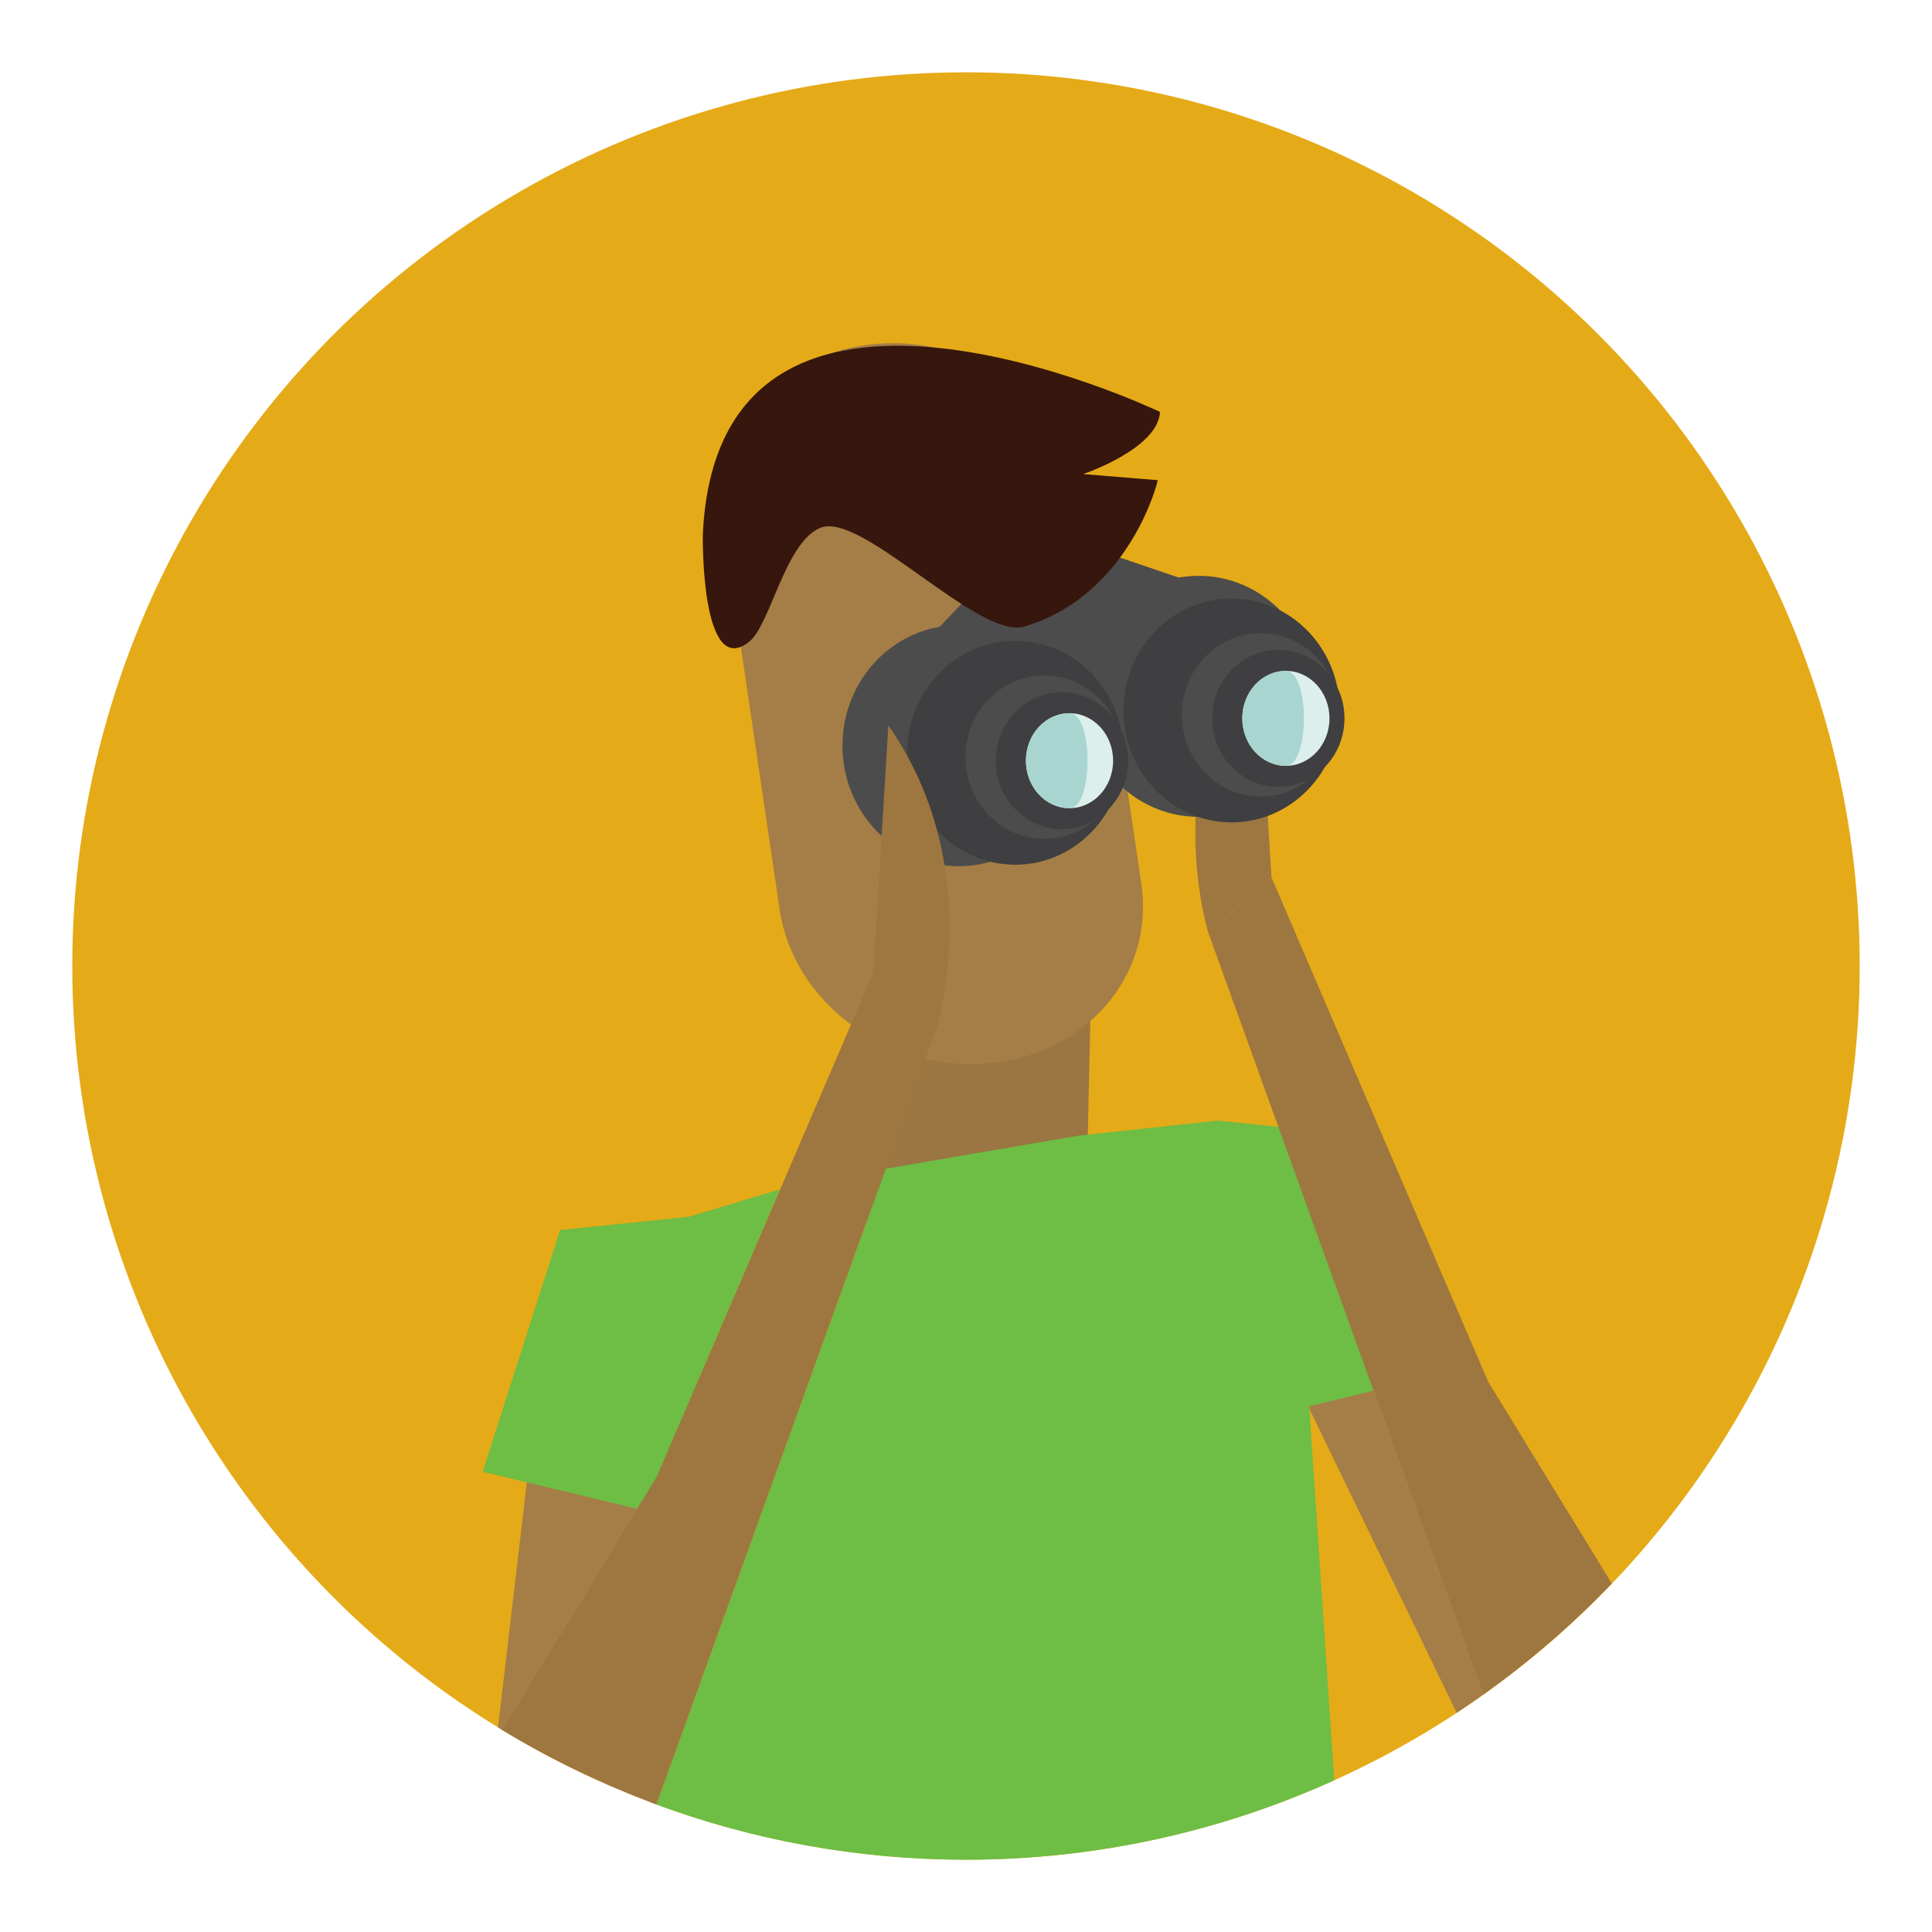 <?xml version="1.0" encoding="utf-8"?>
<!-- Generator: Adobe Illustrator 16.0.0, SVG Export Plug-In . SVG Version: 6.00 Build 0)  -->
<!DOCTYPE svg PUBLIC "-//W3C//DTD SVG 1.1//EN" "http://www.w3.org/Graphics/SVG/1.1/DTD/svg11.dtd">
<svg version="1.1" id="Layer_1" xmlns="http://www.w3.org/2000/svg" xmlns:xlink="http://www.w3.org/1999/xlink" x="0px" y="0px"
     width="136.913px" height="136.914px" viewBox="0 0 136.913 136.914" enable-background="new 0 0 136.913 136.914"
     xml:space="preserve">
<g>
	<g>
		<circle fill="#E5AA17" cx="68.456" cy="68.457" r="63.333"/>
	</g>
	<g>
		<g>
			<g>
				<path fill="#9B7542" d="M76.924,87.758c-0.088,3.915-3.629,6.839-7.908,6.531l0,0c-4.281-0.309-7.68-3.732-7.592-7.648
					l0.365-16.395c0.086-3.914,3.627-6.838,7.906-6.53l0,0c4.281,0.306,7.68,3.729,7.594,7.645L76.924,87.758z"/>
				<path fill="#A47E46" d="M80.881,62.63c0.967,6.533-3.988,12.239-11.066,12.745l0,0c-7.08,0.507-13.6-4.378-14.564-10.912
					L51.207,37.1c-0.967-6.531,3.99-12.238,11.068-12.745l0,0c7.078-0.506,13.598,4.378,14.563,10.911L80.881,62.63z"/>
			</g>
		</g>
		<path fill="#9E7640" d="M85.625,66.088c0,0-3.586-11.43,3.414-21.43l1.064,17.514L85.625,66.088z"/>
		<g>
			<g>
				<ellipse fill="#4D4C4C" cx="67.947" cy="52.845" rx="8.246" ry="8.542"/>
				<ellipse fill="#4D4C4C" cx="84.939" cy="49.346" rx="8.246" ry="8.541"/>
				<polygon fill="#4D4C4C" points="66.111,44.92 69.631,41.223 78.813,39.326 83.836,41.033 87.25,57.422 78.441,54.049 
					68.883,61.171 				"/>
				<g>
					<ellipse fill="#3F3E40" cx="87.279" cy="50.345" rx="7.658" ry="7.933"/>
					<ellipse fill="#4D4C4C" cx="89.341" cy="50.658" rx="5.591" ry="5.789"/>
					<ellipse fill="#3F3E40" cx="90.591" cy="50.908" rx="4.687" ry="4.853"/>
					<ellipse fill="#DCEFED" cx="91.126" cy="50.908" rx="3.089" ry="3.364"/>
					<path fill="#A9D5D0" d="M91.125,54.272c-1.705,0-3.088-1.507-3.088-3.364c0-1.858,1.383-3.365,3.088-3.365
						C92.832,47.543,92.832,54.272,91.125,54.272z"/>
				</g>
				<g>
					<ellipse fill="#3F3E40" cx="71.945" cy="53.345" rx="7.658" ry="7.933"/>
					<ellipse fill="#4D4C4C" cx="74.007" cy="53.658" rx="5.591" ry="5.789"/>
					<ellipse fill="#3F3E40" cx="75.258" cy="53.908" rx="4.686" ry="4.853"/>
					<ellipse fill="#DCEFED" cx="75.792" cy="53.908" rx="3.089" ry="3.364"/>
					<path fill="#A9D5D0" d="M75.793,57.272c-1.707,0-3.09-1.507-3.09-3.364c0-1.858,1.383-3.365,3.09-3.365
						C77.498,50.543,77.498,57.272,75.793,57.272z"/>
				</g>
			</g>
		</g>
		<path fill="#36160D" d="M49.803,37.955c0,0-0.139,10.265,3.293,7.517c1.516-1.215,2.539-7.074,5.061-8.076
			c2.912-1.158,11.207,7.948,14.414,7.011c6.756-1.975,9.143-8.911,9.475-10.379l-5.289-0.43c0,0,5.307-1.785,5.449-4.405
			C82.205,29.192,50.824,14.145,49.803,37.955z"/>
		<g>
			<path fill="#9E7640" d="M66.367,72.838c0,0,3.586-11.43-3.414-21.43l-1.064,17.514L66.367,72.838z"/>
			<g>
				<path fill="#A47E46" d="M47.943,87.664l-2.58,0.441l-6.16,1.053l-3.912,33.254c0.09,0.056,0.176,0.115,0.266,0.17l10.436-17.033
					l0.545-0.891l1.613-3.755L47.943,87.664z"/>
				<path fill="#A47E46" d="M96.943,97.461l-4.191,1.773l0.041,0.615l10.436,21.533c0.635-0.418,1.26-0.852,1.879-1.292
					L96.943,97.461z"/>
				<polygon fill="#A47E46" points="92.793,99.85 92.752,99.234 92.537,99.324 				"/>
			</g>
		</g>
		<g>
			<path fill="#6EBD44" d="M92.705,99.668l8.83-2.121l-5.486-17.133l-9.75-1l-9.859,1.064l-13.676,2.346L46.51,127.88
				c6.838,2.526,14.23,3.91,21.945,3.91c9.307,0,18.137-2.024,26.096-5.63L92.793,99.85L92.705,99.668z"/>
			<polygon fill="#6EBD44" points="49.369,101.658 49.387,98.025 55.291,84.281 48.801,86.23 39.693,87.164 34.207,104.297 
				48.203,107.658 			"/>
		</g>
	</g>
	<path fill="#9E7640" d="M61.889,68.922l-6.598,15.359l-7.141,16.622l-1.613,3.755l-0.545,0.891l-10.436,17.033
		c2.873,1.75,5.9,3.266,9.051,4.547c0.377,0.154,0.758,0.303,1.141,0.45c0.254,0.099,0.506,0.206,0.762,0.301l16.254-45.056
		l3.604-9.986L61.889,68.922z"/>
	<path fill="#9E7640" d="M105.455,97.908L90.104,62.172l-4.479,3.916l11.318,31.373l8.164,22.63
		c3.156-2.244,6.096-4.767,8.787-7.537c0.109-0.112,0.215-0.228,0.324-0.341L105.455,97.908z"/>
</g>
</svg>
